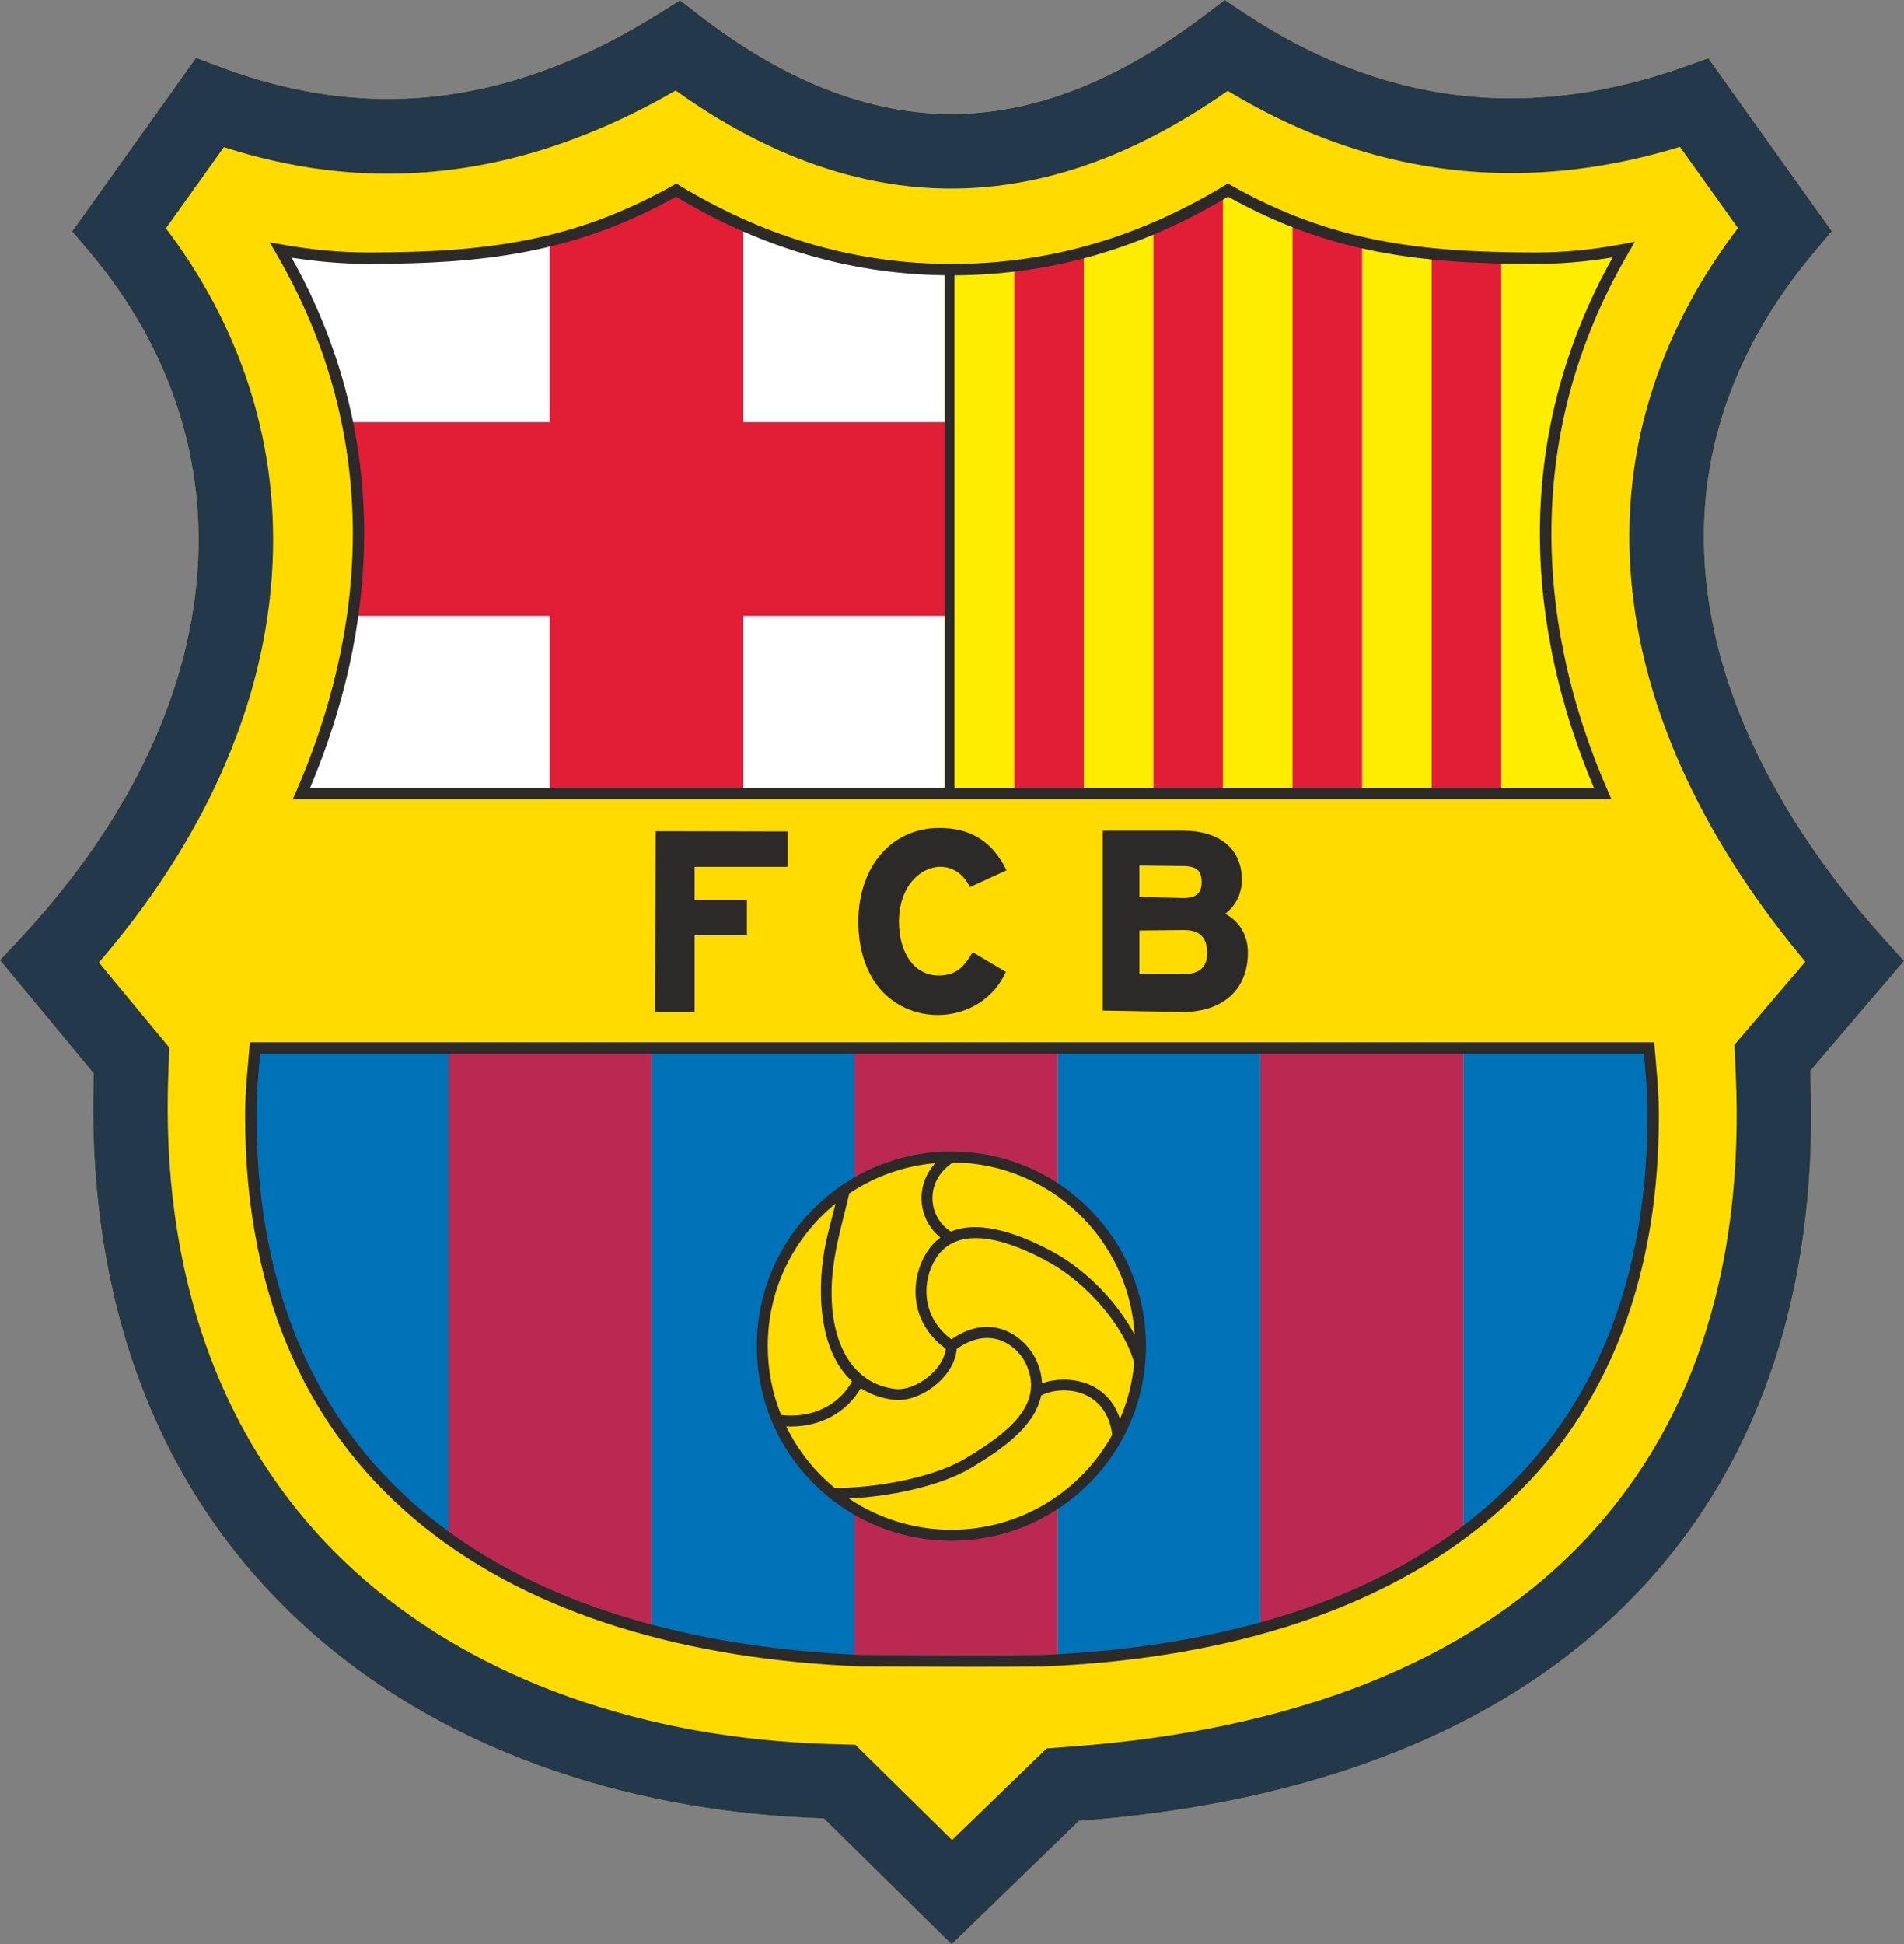 <?xml version="1.0" encoding="UTF-8"?>
<!DOCTYPE svg PUBLIC "-//W3C//DTD SVG 1.1//EN" "http://www.w3.org/Graphics/SVG/1.1/DTD/svg11.dtd">
<!-- Creator: CorelDRAW -->
<svg xmlns="http://www.w3.org/2000/svg" xml:space="preserve" width="76.388mm" height="77.99mm" version="1.1" style="shape-rendering:geometricPrecision; text-rendering:geometricPrecision; image-rendering:optimizeQuality; fill-rule:evenodd; clip-rule:evenodd"
viewBox="0 0 879.65 898.1"
 xmlns:xlink="http://www.w3.org/1999/xlink"
 xmlns:xodm="http://www.corel.com/coreldraw/odm/2003">
 <rect x="0" y="0" width="879.65" height="898.1" fill="#808080" stroke="none"/>
 <defs>
  <style type="text/css">
   <![CDATA[
    .fil0 {fill:#FFDB00}
    .fil1 {fill:#23384A}
    .fil2 {fill:#2B2A29;fill-rule:nonzero}
    .fil7 {fill:#FFED00;fill-rule:nonzero}
    .fil5 {fill:#FFDB00;fill-rule:nonzero}
    .fil8 {fill:#E21D36;fill-rule:nonzero}
    .fil4 {fill:#BB2953;fill-rule:nonzero}
    .fil3 {fill:#0072B7;fill-rule:nonzero}
    .fil6 {fill:white;fill-rule:nonzero}
   ]]>
  </style>
 </defs>
 <g id="Layer_x0020_1">
  <g id="_3796391712">
   <g>
    <path class="fil0" d="M836.33 494.65c4.06,90 -17.83,177.59 -82.11,243.43 -66.89,68.51 -162.63,96.03 -255.75,103.04l-58.82 56.99 -59.04 -58.14c-2.73,-0.08 -5.45,-0.19 -8.18,-0.33 -84.46,-4.14 -169.3,-31.29 -232.46,-89.19 -70.31,-64.45 -98.59,-152.95 -96.87,-246.7 0.05,-2.64 0.12,-5.27 0.21,-7.9l-43.32 -52.33 9.72 -10.44c42.04,-45.13 75.15,-101.71 81.1,-164.09 5.41,-56.66 -12.77,-109.06 -49.36,-152.51l-8.11 -9.63 7.31 -10.24 45.24 -63.37 4.67 -6.54 11.67 4.38c34.19,12.84 69.49,17.78 105.75,12.53 34.72,-5.02 67.01,-18.9 96.58,-37.47l9.61 -6.03 8.96 6.93c35.06,27.12 76.61,47.28 121.87,45.51 41.5,-1.63 79.14,-20.98 111.67,-45.62l9.17 -6.94 9.6 6.36c29.72,19.69 62.38,33.22 97.9,37.54 35.59,4.34 70.71,-0.99 104.4,-12.92l11.51 -4.08 57.06 79.88 -8.08 9.63c-36.23,43.15 -55.54,93.58 -50.13,150.24 5.99,62.69 40.76,120.65 82.06,166.68l9.49 10.57 -9.22 10.8 -34.1 39.96z"/>
    <path class="fil1" d="M836.33 494.65c4.06,90 -17.83,177.6 -82.11,243.43 -66.89,68.51 -162.63,96.03 -255.75,103.04l-58.82 56.99 -59.04 -58.14c-2.73,-0.08 -5.45,-0.19 -8.18,-0.33 -84.46,-4.14 -169.3,-31.29 -232.46,-89.19 -70.31,-64.45 -98.59,-152.95 -96.87,-246.7 0.05,-2.63 0.12,-5.27 0.21,-7.9l-43.32 -52.33 9.72 -10.44c42.04,-45.13 75.15,-101.71 81.1,-164.09 5.41,-56.66 -12.77,-109.06 -49.36,-152.51l-8.11 -9.63 7.31 -10.24 45.24 -63.37 4.67 -6.54 11.67 4.38c34.19,12.84 69.49,17.78 105.75,12.53 34.72,-5.02 67.01,-18.9 96.58,-37.47l9.61 -6.03 8.96 6.93c35.06,27.12 76.61,47.28 121.87,45.51 41.5,-1.63 79.14,-20.97 111.67,-45.62l9.17 -6.94 9.6 6.36c29.72,19.69 62.38,33.22 97.9,37.54 35.59,4.34 70.71,-0.99 104.4,-12.92l11.51 -4.08 57.06 79.88 -8.08 9.63c-36.23,43.15 -55.54,93.58 -50.13,150.24 5.99,62.69 40.76,120.65 82.06,166.68l9.49 10.57 -9.22 10.8 -34.1 39.95zm-50.08 125.98c13.12,-38.88 17.62,-81.27 15.67,-124.5l-0.61 -13.52 8.84 -10.36 23.92 -28.03c-20,-23.84 -38.14,-50.32 -52.11,-78.71 -14.71,-29.87 -24.93,-61.98 -28.14,-95.62 -3.11,-32.52 0.71,-63.34 10.38,-92.33 8.62,-25.84 21.78,-49.93 38.74,-72.22l-26.8 -37.52c-15.53,4.75 -31.31,8.23 -47.25,10.2 -19.58,2.42 -39.49,2.61 -59.6,0.16 -20.21,-2.46 -39.54,-7.43 -57.97,-14.5 -15.26,-5.85 -29.97,-13.18 -44.11,-21.74 -15.3,10.75 -31.72,20.38 -49.25,28.01 -22.36,9.73 -46.26,16.02 -71.61,17.01 -27.87,1.09 -54.28,-4.45 -78.93,-14.35 -19.68,-7.91 -38.16,-18.58 -55.27,-30.82 -13.16,7.62 -26.9,14.43 -41.26,20.15 -18.7,7.45 -38.07,12.93 -58.05,15.81 -21.31,3.08 -42.21,3.19 -62.69,0.65 -15.65,-1.94 -31.22,-5.48 -46.71,-10.46l-26.79 37.52c17.02,22.47 29.97,46.89 38.35,72.8 9.6,29.68 13.21,61.22 10.09,93.96 -3.23,33.89 -13.28,66.02 -27.99,95.77 -13.71,27.75 -31.45,53.45 -51.42,76.59l24.22 29.26 8.3 10.02 -0.47 13.19c-0.07,2.08 -0.11,3.21 -0.12,3.55 -0.04,1.72 -0.08,2.99 -0.09,3.68 -0.81,44.26 5.68,87.1 20.98,126.07 13.88,35.36 35.06,67.56 64.69,94.72 26.72,24.5 58.19,42.91 92.17,55.95 37.77,14.49 78.3,22.23 118.7,24.2 2.15,0.1 3.37,0.16 3.82,0.18l3.68 0.15 13.63 0.41 9.58 9.44 35.08 34.55 34.61 -33.53 9.07 -8.78 12.39 -0.93c46.93,-3.53 94.3,-12.51 137.33,-29.85 35.94,-14.48 68.98,-34.83 96.29,-62.8 26.77,-27.42 45.17,-59.18 56.72,-93.42z"/>
   </g>
   <polygon class="fil2" points="439.94,842.96 439.94,842.96 450.64,828.53 "/>
   <path class="fil3" d="M207.28 710.67l0 -226.54 -89.38 0c-0.46,5.76 -0.86,6.08 -1.47,11.85 -5.2,101.9 30.5,171.48 90.85,214.69zm375.01 41.56l0 -268.1 -93.77 0 0 282.65c33.13,-1.78 64.66,-6.53 93.77,-14.55zm179.56 -268.1l-85.84 0 0 223.93c58.2,-43.38 92.41,-112.2 87.33,-212.08 -0.59,-5.76 -1.02,-6.09 -1.48,-11.85zm-367.06 282.82l0 -282.82 -93.79 0 0 269.05c29.16,7.72 60.7,12.21 93.79,13.77z"/>
   <path class="fil4" d="M301.05 753.2l0 -269.06 -93.77 0 0 226.54c26.85,19.22 58.59,33.22 93.77,42.52zm374.99 -45.16l0 -223.9 -93.77 0 0 268.1c35.33,-9.74 67.07,-24.29 93.77,-44.2zm-187.51 58.74l0 -282.65 -93.77 0 0 282.82c1.06,0.05 2.11,0.11 3.17,0.15 31.16,0.18 59.4,0.32 83.87,0 2.25,-0.09 4.49,-0.21 6.73,-0.33z"/>
   <path class="fil5" d="M350.11 621.39c0,-49.24 39.88,-89.12 89.11,-89.12 49.22,0 89.11,39.88 89.11,89.12 0,49.2 -39.9,89.11 -89.11,89.11 -49.23,0 -89.11,-39.91 -89.11,-89.11z"/>
   <path class="fil2" d="M439.53 531.89c49.65,0 89.9,40.24 89.9,89.88 0,49.65 -40.25,89.88 -89.9,89.88 -49.63,0 -89.89,-40.24 -89.89,-89.88 0,-49.65 40.25,-89.88 89.89,-89.88zm-45.87 106.17l0 0c-16.27,-14.78 -16.32,-44.89 -11.94,-64.9 1.22,-5.55 2.76,-11.02 4.31,-17.22 -19.11,15.54 -31.32,39.23 -31.32,65.83 0,11.24 2.18,21.98 6.16,31.82 1.43,0.18 2.92,0.29 4.42,0.29 12.55,0 22.78,-5.84 28.37,-15.82zm87.36 6.51l0 0c-2.79,14.21 -18.01,24.88 -32.33,33.43 -14.78,8.81 -38.59,13.35 -56.5,14.18 13.53,9.09 29.82,14.43 47.34,14.43 32,0 59.85,-17.72 74.31,-43.85 -2.54,-20.94 -22.44,-23.41 -32.82,-18.18zm-95.42 42.71l0 0c17.7,0.14 44.91,-4.33 60.48,-13.64 20.17,-12.03 35.83,-24.84 28.39,-42.63 -3.76,-8.99 -16.27,-19.37 -32.47,-7.91 -1.02,13.28 -17.41,24.99 -29.19,23.48 -5.96,-0.75 -10.95,-2.65 -15.12,-5.37 -6.61,11.28 -18.44,17.72 -32.4,17.72 -0.7,0 -1.38,-0.03 -2.08,-0.07 5.37,11.03 13.05,20.69 22.39,28.42zm53.73 -118.38l0 0c14.01,-5.83 33.45,1.76 48.29,10.02 13.98,7.81 28.59,22.41 36.6,37.7 -2.65,-44.21 -39.16,-79.33 -83.96,-79.68 -13.39,8.77 -11.55,25.34 -0.93,31.96zm-2.4 54.13l0 0c-17.36,-12.67 -16.3,-32.61 -8.82,-44.46 1.83,-2.9 3.97,-5.15 6.34,-6.94 -10.1,-8.06 -12.12,-23.7 -2.33,-34.36 -14.62,1.25 -28.19,6.23 -39.75,14 -3.71,15.93 -8.41,30.46 -8.18,47.11 0.32,22.44 9.59,40.7 29.28,43.2 9.16,1.18 22.41,-8.59 23.47,-18.54zm87.08 6.55l0 0c-4.84,-17.54 -22.23,-36.94 -38.86,-46.25 -20.5,-11.46 -42.92,-17.69 -52.78,-2.04 -6.32,10.02 -7.2,26.6 7.16,37.37 19.49,-13.5 35.1,-0.36 39.59,10.41 1.45,3.44 2.18,6.73 2.31,9.88 11.51,-4.08 30.23,-1.47 35.99,16.5 3.47,-8.06 5.76,-16.75 6.59,-25.88z"/>
   <path class="fil6" d="M139.3 366.55c30.93,-70.91 42.44,-162 -9.58,-251 12.99,2.29 26.63,3.72 40.45,3.72 53.25,0 95.17,-4.84 142.22,-31.46 37.12,22.46 78.68,36.73 127.38,36.76 48.86,-0.03 90.44,-14.31 127.54,-36.76 47.09,26.62 89.01,31.46 142.22,31.46 13.84,0 27.46,-1.43 40.61,-3.95 -52.14,89.22 -40.65,180.31 -9.72,251.22l-601.13 0z"/>
   <path class="fil7" d="M693.57 366.55l46.86 0c-30.28,-69.43 -41.92,-158.21 6.55,-245.63l0 -5c-12.17,2.15 -24.7,3.36 -37.44,3.36 -5.43,0 -10.75,-0.05 -15.97,-0.17l0 247.45zm-128.55 0l32.13 0 0 -264.42c-9.81,-3.88 -19.68,-8.59 -29.8,-14.32 -0.77,0.47 -1.55,0.93 -2.33,1.39l0 277.34zm-64.29 0l32.14 0 0 -260.99c-10.34,4.4 -21.04,8.14 -32.14,11.1l0 249.89zm-64.29 0l32.14 0 0 -243.69c-9.32,1.13 -18.92,1.72 -28.81,1.72 -1.11,-0 -2.22,-0.01 -3.33,-0.03l0 242zm192.84 0l32.15 0 0 -249.31c-10.97,-1.11 -21.62,-2.76 -32.15,-5.17l0 254.48z"/>
   <path class="fil8" d="M661.43 366.55l32.14 0 0 -247.45c-11.11,-0.25 -21.77,-0.82 -32.14,-1.87l0 249.31zm-407.46 0l89.46 0 0 -82.06 95.33 0 0 -89.46 -95.33 0 0 -90.96c-10.7,-4.75 -21.03,-10.2 -31.04,-16.25 -19.98,11.3 -39.03,18.67 -58.42,23.42l0 83.79 -93.52 0c6.29,30.68 6.49,60.81 2.45,89.46l91.07 0 0 82.06zm214.62 0l32.15 0 0 -249.89c-10.35,2.76 -21.06,4.86 -32.15,6.2l0 243.69zm64.29 0l32.13 0 0 -277.33c-10.34,6.13 -21.03,11.62 -32.13,16.34l0 260.99zm64.29 0l32.13 0 0 -254.48c-10.76,-2.46 -21.4,-5.69 -32.13,-9.94l0 264.41z"/>
   <path class="fil2" d="M139.28 369.17l0 -2.6 2.42 1.01 -2.42 -1.01 0 2.6 -4.04 0 1.63 -3.67c15.52,-35.64 26.13,-76.3 26.13,-119.18 -0.05,-41.91 -10.09,-85.89 -35.56,-129.46l-2.84 -4.9 5.6 0.98c12.87,2.31 26.35,3.7 39.97,3.7 53.12,-0.04 94.36,-4.8 140.95,-31.12l1.31 -0.79 1.33 0.83c36.82,22.23 77.86,36.32 126.02,36.39 48.33,-0.07 89.4,-14.16 126.18,-36.39l1.27 -0.83 1.41 0.79c46.57,26.32 87.81,31.07 140.9,31.12 13.65,0 27.1,-1.4 40.13,-3.89l5.69 -1.09 -2.93 4.99c-25.56,43.75 -35.67,87.81 -35.67,129.8 0,42.81 10.53,83.47 26.11,119.03l1.6 3.7 -605.16 0zm258.54 400.55c-159.06,-6.34 -284.73,-80.76 -284.58,-254.52 0,-11.24 1.31,-22.55 2.2,-33.76l648.78 0c0.97,11.26 2.18,22.44 2.18,33.76 0.16,173.76 -125.52,248.14 -284.6,254.52 -10.35,0.14 -21.37,0.18 -33,0.18 -15.89,0 -32.93,-0.14 -50.97,-0.18zm-279.32 -254.52c0.18,170.57 121.69,242.42 279.43,249.25 17.97,0.04 35.01,0.18 50.87,0.18 11.64,0 22.62,-0.03 32.88,-0.18 157.81,-6.87 279.29,-78.68 279.45,-249.25 0,-10.36 -0.65,-18.33 -1.7,-28.46l-639.13 0c-1.1,10.57 -1.79,17.11 -1.79,28.46zm322.48 -388.01l0 236.72 295.42 0 0 0c-14.91,-35.25 -24.97,-75.27 -24.97,-117.48 0,-41.24 9.65,-84.58 33.6,-127.52 -11.55,1.92 -23.43,3.01 -35.51,3.01 -52.82,0 -95.15,-4.82 -142.17,-31.08 -36.79,22.02 -78.09,36.09 -126.37,36.36zm-4.49 236.72l0 -236.74c-47.25,-0.65 -87.9,-14.63 -124.16,-36.32 -47.02,26.25 -89.3,31.06 -142.19,31.06 -12.06,0 -23.97,-1.09 -35.4,-2.87 23.91,42.79 33.49,86.08 33.49,127.28 0,42.29 -10.06,82.35 -24.97,117.6l293.22 0z"/>
   <path class="fil2" d="M302.57 467.47l18.34 0.02 0 -35.4 24.16 0 0 -16.35 -24.16 0 0 -15.31 42.94 0 0 -16.35c-20.31,0 -40.6,-0.12 -60.89,-0.12l-0.39 83.51zm223.83 -67.68l0 14.55 20.73 0.47c6.46,-0.15 7.93,-3.03 8.06,-7.22 -0.13,-4.64 -1.4,-7.37 -8.32,-7.55l-20.47 -0.24zm0 30.03l0 20.11 20.66 0 0 0c7.57,-0.07 10.59,-3.6 10.7,-9.64 -0.14,-6.6 -2.76,-10.53 -10.4,-10.68l-20.96 0.2zm-16.94 36.96l0 -83.08 37.35 0c16.18,0.03 26.88,8.03 26.92,22.62 0,6.64 -2.88,12.21 -7.68,15.74l0 0c6.05,3.26 10.51,9.35 10.47,18.01 -0.03,17.68 -12.21,27.34 -30.05,27.38l-37.01 -0.67zm-61.75 -57.8l0.41 0.79 16.93 -7.76c-6.54,-13.17 -16.26,-19.6 -31.21,-19.56 -21.96,0.04 -37.26,17.91 -37.3,43.15 0.01,10.87 2.57,20.15 7.13,27.28 14.49,22.67 49.68,21.01 61.08,-3.95l-15.38 -9.12c-3.91,6.68 -7.44,10.68 -15.64,10.77 -11.56,-0.04 -18.38,-10.51 -18.42,-24.98 0.06,-24.84 23.53,-33.17 32.39,-16.62z"/>
  </g>
 </g>
</svg>
